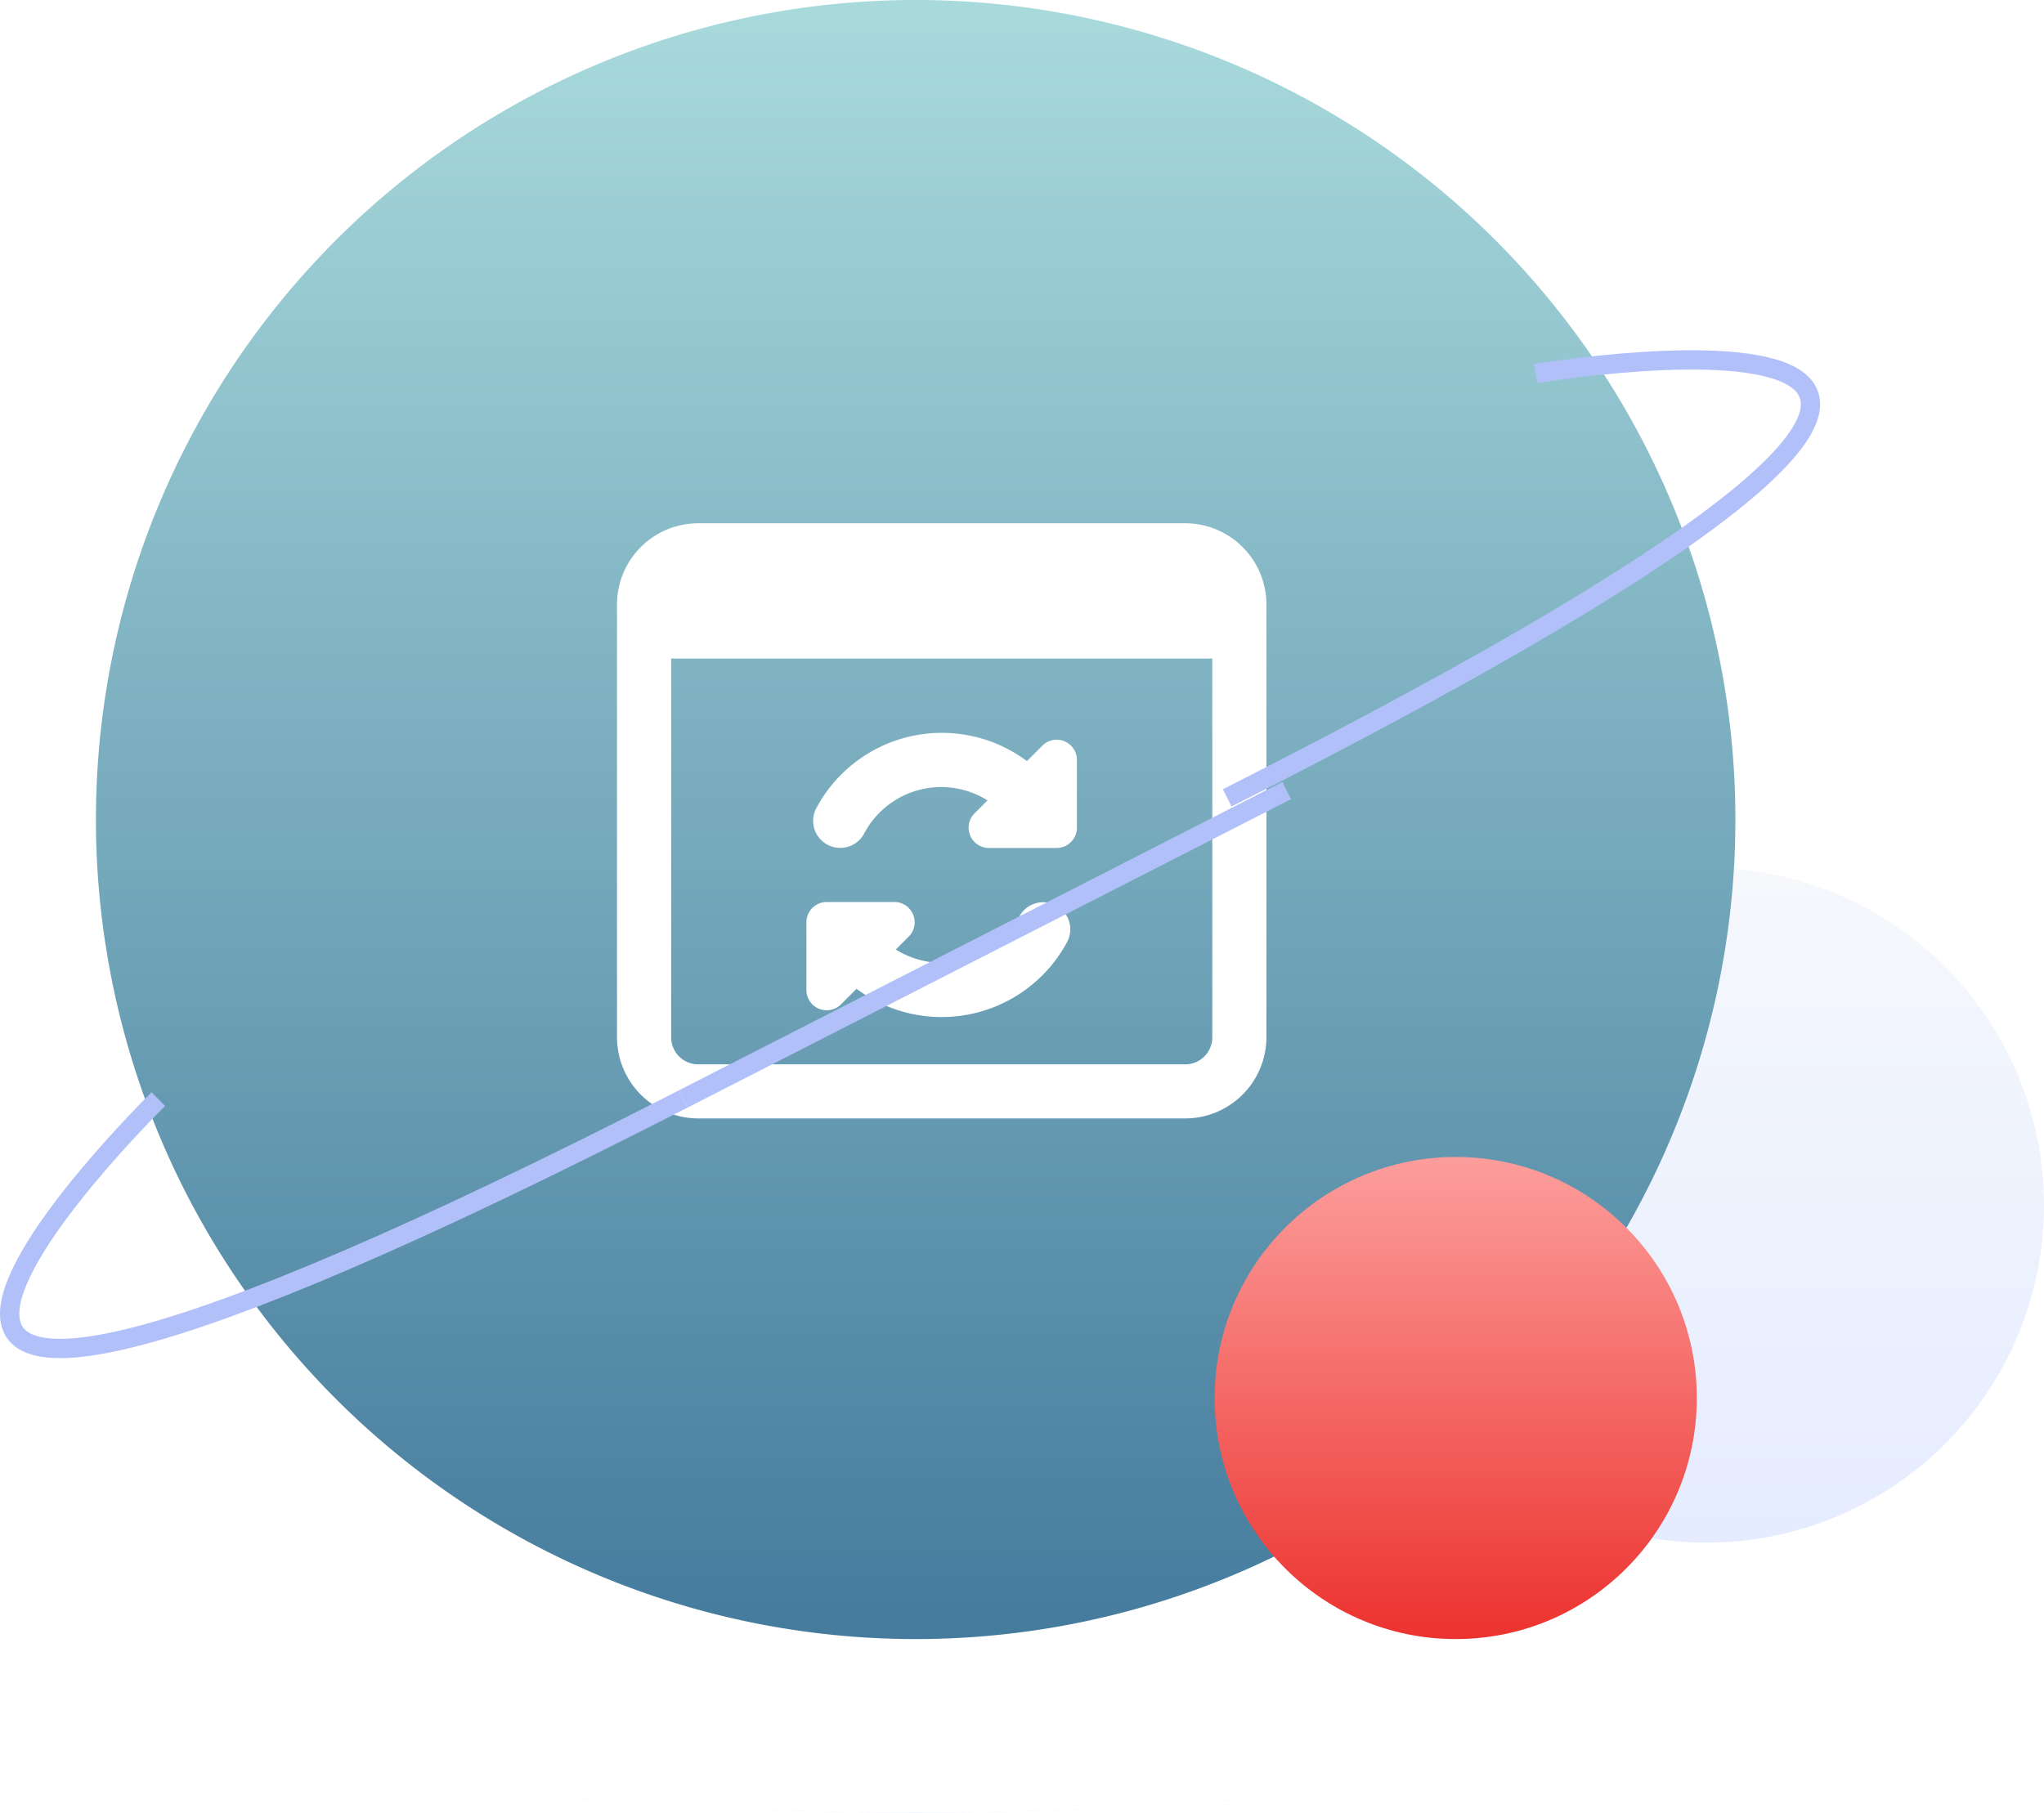<svg xmlns="http://www.w3.org/2000/svg" xmlns:xlink="http://www.w3.org/1999/xlink" width="105.974" height="94" viewBox="0 0 105.974 94">
  <defs>
    <linearGradient id="linear-gradient" x1="0.5" x2="0.5" y2="1" gradientUnits="objectBoundingBox">
      <stop offset="0" stop-color="#f6f8fc"/>
      <stop offset="1" stop-color="#e5ecff"/>
    </linearGradient>
    <filter id="Ellipse_1634">
      <feOffset input="SourceAlpha"/>
      <feGaussianBlur stdDeviation="2.5" result="blur"/>
      <feFlood flood-opacity="0.161" result="color"/>
      <feComposite operator="out" in="SourceGraphic" in2="blur"/>
      <feComposite operator="in" in="color"/>
      <feComposite operator="in" in2="SourceGraphic"/>
    </filter>
    <linearGradient id="linear-gradient-2" x1="0.5" x2="0.5" y2="1" gradientUnits="objectBoundingBox">
      <stop offset="0" stop-color="#a8dadc"/>
      <stop offset="1" stop-color="#457b9d"/>
    </linearGradient>
    <linearGradient id="linear-gradient-3" x1="0.5" x2="0.5" y2="1" gradientUnits="objectBoundingBox">
      <stop offset="0" stop-color="#fc9e9c"/>
      <stop offset="1" stop-color="#ec322e"/>
    </linearGradient>
  </defs>
  <g id="oscommerce-exp-2" transform="translate(-163.026 -1530)">
    <circle id="Ellipse_1635" data-name="Ellipse 1635" cx="17.5" cy="17.5" r="17.5" transform="translate(234 1575)" fill="url(#linear-gradient)"/>
    <g data-type="innerShadowGroup">
      <ellipse id="Ellipse_1634-2" data-name="Ellipse 1634" cx="42.5" cy="8.5" rx="42.5" ry="8.5" transform="translate(168 1607)" fill="#e6edff"/>
      <g transform="matrix(1, 0, 0, 1, 163.03, 1530)" filter="url(#Ellipse_1634)">
        <ellipse id="Ellipse_1634-3" data-name="Ellipse 1634" cx="42.5" cy="8.5" rx="42.5" ry="8.5" transform="translate(4.97 77)" fill="#fff"/>
      </g>
    </g>
    <path id="Path_3221" data-name="Path 3221" d="M42.5,0A42.5,42.5,0,1,1,0,42.5,42.5,42.5,0,0,1,42.5,0Z" transform="translate(168 1530)" fill="url(#linear-gradient-2)"/>
    <g id="c_-exp-3" data-name="c#-exp-3" transform="translate(195.015 1556.136)">
      <g id="Group_889" data-name="Group 889" transform="translate(0 1)">
        <path id="Path_1672" data-name="Path 1672" d="M29.461,1H4.209A4.214,4.214,0,0,0,0,5.209V27.655a4.214,4.214,0,0,0,4.209,4.209H29.461a4.214,4.214,0,0,0,4.209-4.209V5.209A4.214,4.214,0,0,0,29.461,1Zm0,28.058H4.209a1.4,1.4,0,0,1-1.4-1.4V8.015H30.864V27.655A1.4,1.4,0,0,1,29.461,29.058Z" transform="translate(0 -1)" fill="#fff"/>
      </g>
      <g id="Group_890" data-name="Group 890" transform="translate(9.82 20.641)">
        <path id="Path_1673" data-name="Path 1673" d="M19.943,15.182a1.4,1.4,0,0,0-1.9.565,4.526,4.526,0,0,1-6.407,1.716L12.3,16.8a1.052,1.052,0,0,0-.744-1.8H8.052A1.053,1.053,0,0,0,7,16.052v3.507a1.052,1.052,0,0,0,1.8.744l.8-.8a7.382,7.382,0,0,0,10.909-2.414A1.4,1.4,0,0,0,19.943,15.182Z" transform="translate(-7 -15)" fill="#fff"/>
      </g>
      <g id="Group_891" data-name="Group 891" transform="translate(10.171 11.873)">
        <path id="Path_1674" data-name="Path 1674" d="M20.279,9.181a1.05,1.05,0,0,0-1.146.229l-.8.8A7.376,7.376,0,0,0,7.417,12.644a1.4,1.4,0,0,0,.571,1.9,1.384,1.384,0,0,0,.664.168,1.406,1.406,0,0,0,1.237-.738,4.517,4.517,0,0,1,6.4-1.726l-.668.668a1.052,1.052,0,0,0,.744,1.8h3.507a1.053,1.053,0,0,0,1.052-1.052V10.153a1.053,1.053,0,0,0-.65-.972Z" transform="translate(-7.25 -8.75)" fill="#fff"/>
      </g>
    </g>
    <circle id="Ellipse_1636" data-name="Ellipse 1636" cx="12.5" cy="12.5" r="12.5" transform="translate(226 1590)" fill="url(#linear-gradient-3)"/>
    <path id="Path_3219" data-name="Path 3219" d="M-8476,977.5s-29.6,29.1,27.2,0" transform="translate(8647.236 609.498)" fill="none" stroke="#b1c0f8" stroke-width="1"/>
    <path id="Path_3220" data-name="Path 3220" d="M-8456.508,977.5s29.6,29.1-27.2,0" transform="matrix(0.588, -0.809, 0.809, 0.588, 4424.275, -5866.713)" fill="none" stroke="#b1c0f8" stroke-width="1"/>
    <line id="Line_279" data-name="Line 279" y1="16" x2="31.3" transform="translate(198.436 1570.998)" fill="none" stroke="#b1c0f8" stroke-width="1"/>
  </g>
</svg>

